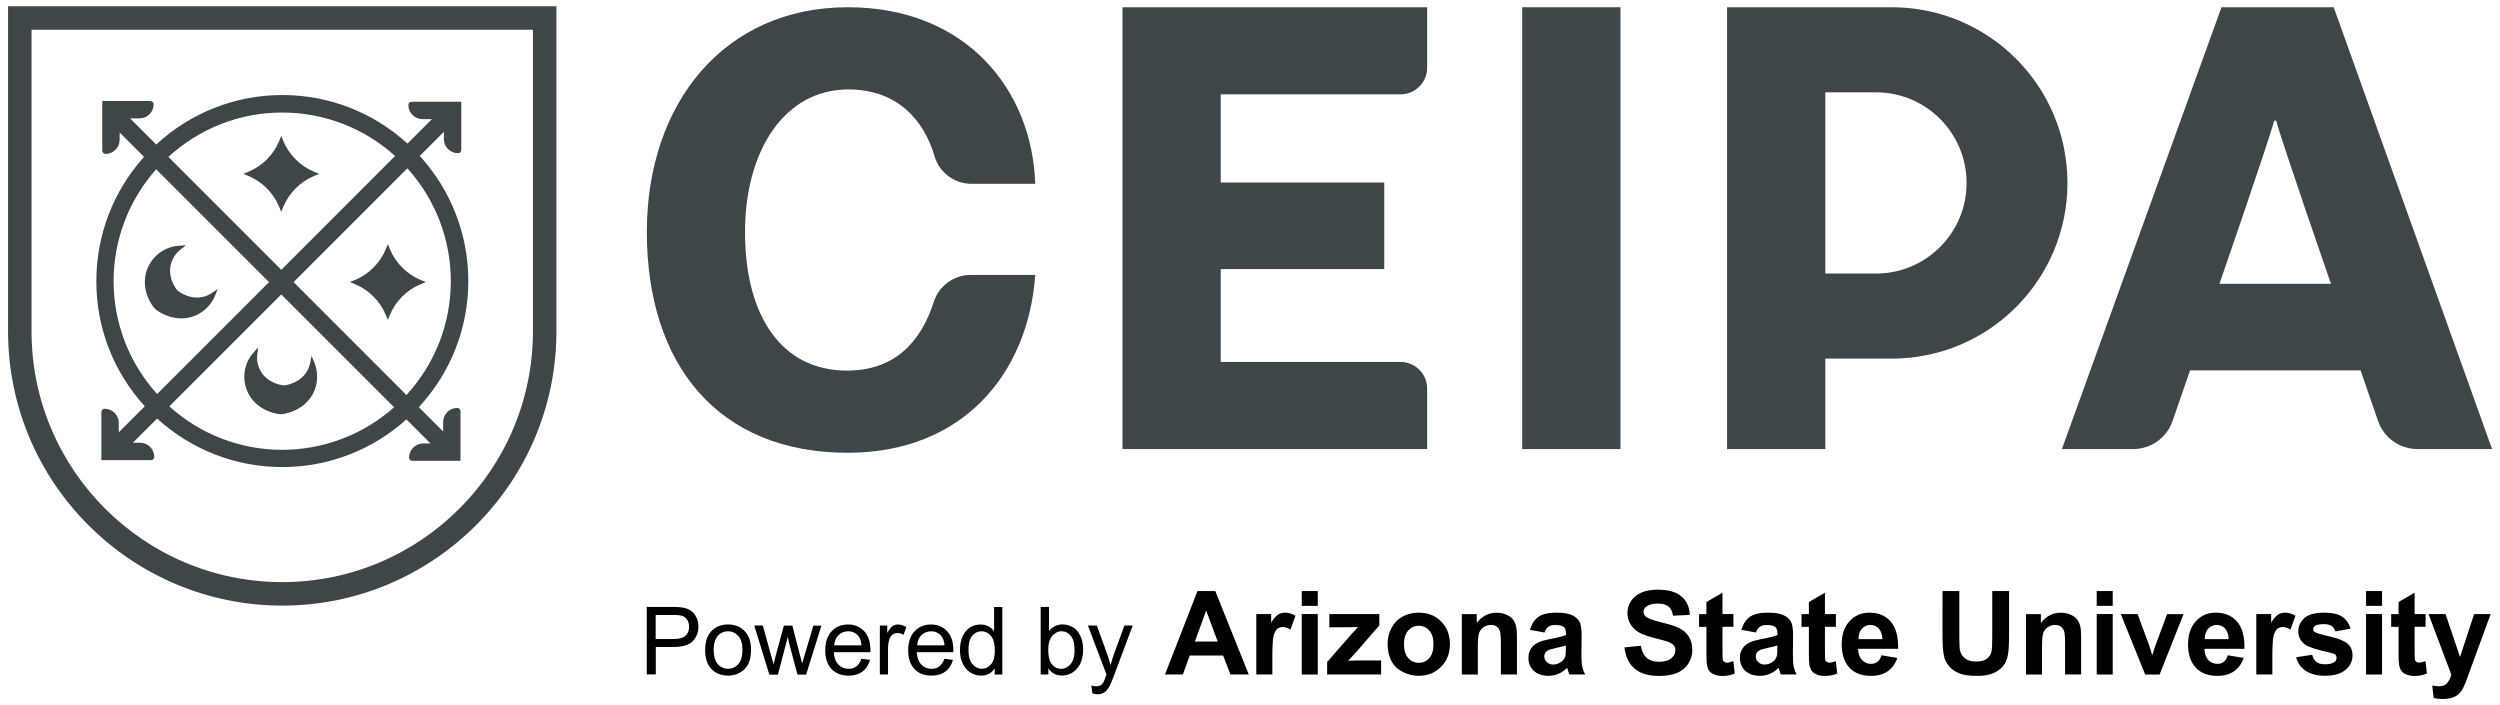 <svg xmlns="http://www.w3.org/2000/svg" xmlns:xlink="http://www.w3.org/1999/xlink" id="Capa_1" x="0px" y="0px" viewBox="0 0 397 112" style="enable-background:new 0 0 397 112;" xml:space="preserve"><style type="text/css">	.st0{fill:#3E4649;}</style><g>	<path class="st0" d="M134.73,14.2c7.7,0,11.98,4.81,13.68,10.62c0.76,2.6,3.17,4.37,5.88,4.37h10.11  c-0.51-14.99-11.01-28.04-29.77-28.04c-19.57,0-31.91,15.19-31.91,35.68c0,21.1,11.32,35.07,31.91,35.07  c18.25,0,28.65-12.54,29.77-28.24h-10.26c-2.68,0-5.04,1.74-5.86,4.29c-2.03,6.34-6.2,10.9-13.76,10.9  c-10.5,0-16.21-8.77-16.21-22.02C118.31,23.99,124.53,14.2,134.73,14.2"></path>	<path class="st0" d="M178.25,71.31h48.38v-9.61c0-2.33-1.89-4.22-4.22-4.22h-28.56V42.73h25.97V28.99h-25.97V14.98h28.56  c2.33,0,4.22-1.89,4.22-4.22V1.15h-48.38V71.31z"></path>	<rect x="241.73" y="1.15" class="st0" width="15.6" height="70.16"></rect>	<path class="st0" d="M352.77,1.15l-25.34,70.16h11.32c2.82,0,5.33-1.79,6.25-4.45l2.78-8.04h27.08l2.78,8.04  c0.92,2.66,3.43,4.45,6.25,4.45h11.85L370.59,1.15H352.77z M352.45,45.07c0,0,7.76-22.45,8.7-25.91h0.31  c0.94,3.56,8.7,25.91,8.7,25.91H352.45z"></path>	<path class="st0" d="M300.41,1.15h-26.15v70.16h15.6V56.95h10.55c15.41,0,27.9-12.49,27.9-27.9  C328.31,13.64,315.82,1.15,300.41,1.15 M297.9,43.44h-8.04V14.66h8.04c7.95,0,14.39,6.44,14.39,14.39  C312.3,37,305.85,43.44,297.9,43.44"></path>	<path d="M102.71,107.11V96.38h4.05c0.71,0,1.26,0.03,1.63,0.1c0.53,0.09,0.97,0.26,1.33,0.5c0.36,0.25,0.64,0.59,0.86,1.03  c0.22,0.44,0.33,0.93,0.33,1.46c0,0.91-0.29,1.68-0.87,2.32c-0.58,0.63-1.63,0.95-3.15,0.95h-2.75v4.36H102.71z M104.13,101.48  h2.77c0.92,0,1.57-0.17,1.95-0.51c0.39-0.34,0.58-0.82,0.58-1.44c0-0.45-0.11-0.83-0.34-1.15c-0.23-0.32-0.53-0.53-0.9-0.63  c-0.24-0.06-0.68-0.09-1.33-0.09h-2.74V101.48z"></path>	<path d="M111.98,103.22c0-1.44,0.4-2.5,1.2-3.2c0.67-0.58,1.48-0.86,2.44-0.86c1.07,0,1.94,0.35,2.62,1.05  c0.68,0.7,1.02,1.67,1.02,2.9c0,1-0.15,1.79-0.45,2.36c-0.3,0.57-0.74,1.02-1.31,1.34c-0.57,0.32-1.2,0.48-1.88,0.48  c-1.09,0-1.97-0.35-2.64-1.05C112.31,105.54,111.98,104.54,111.98,103.22 M113.33,103.22c0,1,0.22,1.74,0.65,2.24  c0.43,0.49,0.98,0.74,1.64,0.74c0.65,0,1.2-0.25,1.63-0.75c0.43-0.5,0.65-1.26,0.65-2.28c0-0.96-0.22-1.69-0.66-2.18  c-0.44-0.49-0.98-0.74-1.63-0.74c-0.66,0-1.21,0.25-1.64,0.74C113.55,101.49,113.33,102.23,113.33,103.22"></path>	<path d="M122.16,107.11l-2.38-7.77h1.36l1.24,4.49l0.46,1.67c0.02-0.08,0.15-0.62,0.4-1.6l1.24-4.55h1.35l1.16,4.51l0.39,1.49  l0.45-1.5l1.33-4.49h1.28l-2.43,7.77h-1.37l-1.24-4.65l-0.3-1.32l-1.57,5.98H122.16z"></path>	<path d="M136.8,104.61l1.36,0.17c-0.21,0.79-0.61,1.41-1.19,1.85c-0.58,0.44-1.32,0.66-2.22,0.66c-1.14,0-2.04-0.35-2.7-1.05  c-0.67-0.7-1-1.68-1-2.95c0-1.31,0.34-2.32,1.01-3.04c0.67-0.72,1.55-1.08,2.62-1.08c1.04,0,1.89,0.35,2.55,1.06  c0.66,0.71,0.99,1.7,0.99,2.99c0,0.08,0,0.19-0.01,0.35h-5.8c0.05,0.85,0.29,1.51,0.72,1.96c0.43,0.45,0.98,0.68,1.62,0.68  c0.48,0,0.9-0.13,1.24-0.38C136.33,105.57,136.6,105.16,136.8,104.61 M132.47,102.48h4.34c-0.06-0.65-0.22-1.14-0.5-1.47  c-0.42-0.51-0.96-0.76-1.63-0.76c-0.6,0-1.11,0.2-1.53,0.61C132.74,101.26,132.52,101.8,132.47,102.48"></path>	<path d="M139.72,107.11v-7.77h1.18v1.18c0.3-0.55,0.58-0.91,0.84-1.09c0.26-0.18,0.54-0.26,0.84-0.26c0.45,0,0.9,0.14,1.35,0.42  l-0.45,1.22c-0.32-0.19-0.64-0.29-0.97-0.29c-0.29,0-0.55,0.09-0.78,0.26c-0.23,0.17-0.39,0.41-0.49,0.72  c-0.15,0.47-0.22,0.98-0.22,1.54v4.07H139.72z"></path>	<path d="M149.97,104.61l1.36,0.17c-0.21,0.79-0.61,1.41-1.19,1.85c-0.58,0.44-1.32,0.66-2.22,0.66c-1.14,0-2.04-0.35-2.7-1.05  c-0.67-0.7-1-1.68-1-2.95c0-1.31,0.34-2.32,1.01-3.04c0.67-0.72,1.55-1.08,2.62-1.08c1.04,0,1.89,0.35,2.55,1.06  c0.66,0.71,0.99,1.7,0.99,2.99c0,0.08,0,0.19-0.01,0.35h-5.8c0.05,0.85,0.29,1.51,0.72,1.96c0.43,0.45,0.98,0.68,1.62,0.68  c0.48,0,0.9-0.13,1.24-0.38C149.5,105.57,149.77,105.16,149.97,104.61 M145.65,102.48h4.34c-0.06-0.65-0.22-1.14-0.5-1.47  c-0.42-0.51-0.96-0.76-1.63-0.76c-0.6,0-1.11,0.2-1.53,0.61C145.92,101.26,145.69,101.8,145.65,102.48"></path>	<path d="M157.96,107.11v-0.98c-0.49,0.77-1.22,1.16-2.17,1.16c-0.62,0-1.19-0.17-1.71-0.51c-0.52-0.34-0.92-0.82-1.21-1.43  c-0.29-0.61-0.43-1.32-0.43-2.11c0-0.78,0.13-1.48,0.39-2.11s0.65-1.12,1.16-1.45c0.52-0.34,1.09-0.51,1.73-0.51  c0.47,0,0.89,0.1,1.25,0.3c0.37,0.2,0.66,0.46,0.89,0.77v-3.85h1.31v10.73H157.96z M153.79,103.23c0,1,0.21,1.74,0.63,2.23  c0.42,0.49,0.92,0.74,1.49,0.74c0.57,0,1.06-0.23,1.47-0.71c0.4-0.47,0.6-1.19,0.6-2.15c0-1.06-0.2-1.84-0.61-2.34  c-0.41-0.5-0.92-0.75-1.52-0.75c-0.58,0-1.07,0.24-1.47,0.72C153.99,101.45,153.79,102.2,153.79,103.23"></path>	<path d="M166.48,107.11h-1.22V96.38h1.32v3.83c0.56-0.7,1.27-1.05,2.13-1.05c0.48,0,0.93,0.1,1.36,0.29s0.78,0.46,1.05,0.81  c0.28,0.35,0.49,0.77,0.65,1.26c0.16,0.49,0.23,1.02,0.23,1.58c0,1.33-0.33,2.36-0.99,3.09c-0.66,0.73-1.45,1.09-2.37,1.09  c-0.92,0-1.64-0.38-2.16-1.15V107.11z M166.46,103.17c0,0.93,0.13,1.61,0.38,2.02c0.41,0.68,0.97,1.02,1.68,1.02  c0.57,0,1.07-0.25,1.49-0.75c0.42-0.5,0.63-1.24,0.63-2.24c0-1.02-0.2-1.76-0.6-2.25c-0.4-0.48-0.89-0.73-1.46-0.73  c-0.57,0-1.07,0.25-1.49,0.75C166.67,101.5,166.46,102.22,166.46,103.17"></path>	<path d="M173.46,110.1l-0.15-1.24c0.29,0.08,0.54,0.12,0.75,0.12c0.29,0,0.53-0.05,0.7-0.15c0.18-0.1,0.32-0.23,0.43-0.41  c0.08-0.13,0.22-0.46,0.4-0.98c0.03-0.07,0.06-0.18,0.12-0.32l-2.95-7.79h1.42l1.62,4.5c0.21,0.57,0.4,1.17,0.56,1.8  c0.15-0.6,0.33-1.2,0.54-1.77l1.66-4.53h1.32l-2.96,7.9c-0.32,0.85-0.56,1.44-0.74,1.76c-0.23,0.43-0.5,0.75-0.81,0.96  c-0.3,0.2-0.66,0.3-1.08,0.3C174.06,110.26,173.78,110.21,173.46,110.1"></path>	<path d="M198.3,107.11h-2.91l-1.16-3.01h-5.3l-1.09,3.01H185l5.16-13.25h2.83L198.3,107.11z M193.37,101.87l-1.83-4.92l-1.79,4.92  H193.37z"></path>	<path d="M202.04,107.11h-2.54v-9.6h2.36v1.37c0.4-0.65,0.77-1.07,1.09-1.28c0.32-0.2,0.69-0.31,1.1-0.31  c0.58,0,1.14,0.16,1.67,0.48l-0.79,2.22c-0.43-0.28-0.83-0.42-1.19-0.42c-0.35,0-0.66,0.1-0.9,0.29c-0.25,0.2-0.44,0.55-0.58,1.06  c-0.14,0.51-0.21,1.58-0.21,3.22V107.11z"></path>	<path d="M206.72,93.86h2.54v2.35h-2.54V93.86z M206.72,97.51h2.54v9.6h-2.54V97.51z"></path>	<path d="M210.75,107.11v-1.98l3.6-4.13c0.59-0.67,1.03-1.15,1.31-1.44c-0.3,0.02-0.68,0.03-1.17,0.04l-3.39,0.02v-2.11h7.94v1.8  l-3.67,4.23l-1.29,1.4c0.7-0.04,1.14-0.06,1.31-0.06h3.93v2.23H210.75z"></path>	<path d="M220.35,102.17c0-0.84,0.21-1.66,0.62-2.45c0.42-0.79,1-1.39,1.77-1.81c0.76-0.42,1.61-0.62,2.55-0.62  c1.45,0,2.64,0.47,3.57,1.41c0.93,0.94,1.39,2.14,1.39,3.58c0,1.45-0.47,2.66-1.41,3.61c-0.94,0.95-2.12,1.43-3.54,1.43  c-0.88,0-1.72-0.2-2.52-0.6c-0.8-0.4-1.41-0.98-1.82-1.75C220.55,104.21,220.35,103.28,220.35,102.17 M222.95,102.31  c0,0.95,0.23,1.68,0.68,2.19c0.45,0.51,1.01,0.76,1.67,0.76c0.66,0,1.22-0.25,1.67-0.76c0.45-0.51,0.67-1.24,0.67-2.2  c0-0.94-0.22-1.66-0.67-2.17c-0.45-0.51-1.01-0.76-1.67-0.76c-0.66,0-1.22,0.25-1.67,0.76  C223.17,100.63,222.95,101.36,222.95,102.31"></path>	<path d="M240.88,107.11h-2.54v-4.9c0-1.04-0.05-1.71-0.16-2.01c-0.11-0.3-0.28-0.54-0.53-0.71c-0.24-0.17-0.54-0.25-0.88-0.25  c-0.44,0-0.83,0.12-1.18,0.36c-0.35,0.24-0.59,0.56-0.72,0.96s-0.19,1.13-0.19,2.21v4.35h-2.54v-9.6h2.36v1.41  c0.84-1.09,1.89-1.63,3.16-1.63c0.56,0,1.07,0.1,1.54,0.3c0.46,0.2,0.82,0.46,1.05,0.77c0.24,0.31,0.4,0.67,0.5,1.07  c0.09,0.4,0.14,0.97,0.14,1.71V107.11z"></path>	<path d="M245.26,100.44l-2.3-0.42c0.26-0.93,0.7-1.61,1.34-2.06c0.63-0.45,1.57-0.67,2.82-0.67c1.13,0,1.98,0.13,2.53,0.4  c0.55,0.27,0.94,0.61,1.17,1.02c0.23,0.41,0.34,1.17,0.34,2.27l-0.03,2.96c0,0.84,0.04,1.47,0.12,1.87  c0.08,0.4,0.23,0.83,0.46,1.29h-2.51c-0.07-0.17-0.15-0.42-0.24-0.75c-0.04-0.15-0.07-0.25-0.09-0.3c-0.43,0.42-0.9,0.74-1.39,0.95  c-0.49,0.21-1.02,0.32-1.58,0.32c-0.99,0-1.77-0.27-2.34-0.8c-0.57-0.54-0.85-1.21-0.85-2.03c0-0.54,0.13-1.03,0.39-1.45  c0.26-0.42,0.62-0.75,1.09-0.98c0.47-0.23,1.14-0.42,2.02-0.59c1.19-0.22,2.01-0.43,2.47-0.62v-0.25c0-0.49-0.12-0.84-0.36-1.04  s-0.69-0.31-1.36-0.31c-0.45,0-0.8,0.09-1.06,0.27S245.42,99.99,245.26,100.44 M248.66,102.5c-0.33,0.11-0.84,0.24-1.55,0.39  c-0.7,0.15-1.17,0.3-1.38,0.44c-0.33,0.23-0.5,0.53-0.5,0.89c0,0.36,0.13,0.66,0.4,0.92c0.27,0.26,0.6,0.39,1.01,0.39  c0.46,0,0.9-0.15,1.31-0.45c0.31-0.23,0.51-0.51,0.61-0.84c0.07-0.22,0.1-0.63,0.1-1.24V102.5z"></path>	<path d="M257.96,102.8l2.6-0.25c0.16,0.87,0.47,1.52,0.95,1.93c0.48,0.41,1.12,0.61,1.94,0.61c0.86,0,1.51-0.18,1.95-0.55  c0.44-0.37,0.65-0.79,0.65-1.28c0-0.31-0.09-0.58-0.27-0.8c-0.18-0.22-0.51-0.41-0.96-0.57c-0.31-0.11-1.03-0.3-2.14-0.58  c-1.43-0.36-2.44-0.79-3.02-1.31c-0.81-0.73-1.22-1.62-1.22-2.67c0-0.67,0.19-1.31,0.57-1.89c0.38-0.59,0.93-1.03,1.65-1.34  s1.59-0.46,2.61-0.46c1.66,0,2.92,0.36,3.76,1.09c0.84,0.73,1.28,1.7,1.32,2.92l-2.67,0.12c-0.12-0.68-0.36-1.17-0.74-1.47  c-0.38-0.3-0.94-0.45-1.69-0.45c-0.78,0-1.39,0.16-1.83,0.48c-0.28,0.21-0.42,0.48-0.42,0.82c0,0.31,0.13,0.58,0.4,0.8  c0.34,0.28,1.16,0.58,2.46,0.89c1.3,0.31,2.26,0.62,2.89,0.95c0.62,0.33,1.11,0.78,1.46,1.35c0.35,0.57,0.53,1.27,0.53,2.11  c0,0.76-0.21,1.47-0.63,2.13c-0.42,0.66-1.02,1.16-1.79,1.48c-0.77,0.32-1.73,0.48-2.88,0.48c-1.67,0-2.96-0.39-3.86-1.16  C258.67,105.41,258.13,104.28,257.96,102.8"></path>	<path d="M275.27,97.51v2.03h-1.74v3.87c0,0.78,0.02,1.24,0.05,1.37c0.03,0.13,0.11,0.24,0.23,0.32c0.12,0.08,0.26,0.13,0.43,0.13  c0.23,0,0.57-0.08,1.02-0.24l0.22,1.97c-0.59,0.25-1.26,0.38-2.01,0.38c-0.46,0-0.87-0.08-1.24-0.23c-0.37-0.15-0.64-0.35-0.81-0.6  c-0.17-0.24-0.29-0.57-0.36-0.99c-0.05-0.29-0.08-0.89-0.08-1.79v-4.18h-1.17v-2.03h1.17V95.6l2.55-1.48v3.39H275.27z"></path>	<path d="M278.84,100.44l-2.3-0.42c0.26-0.93,0.7-1.61,1.34-2.06c0.63-0.45,1.57-0.67,2.82-0.67c1.13,0,1.98,0.13,2.53,0.4  c0.55,0.27,0.94,0.61,1.17,1.02c0.23,0.41,0.34,1.17,0.34,2.27l-0.03,2.96c0,0.84,0.04,1.47,0.12,1.87  c0.08,0.4,0.23,0.83,0.46,1.29h-2.51c-0.07-0.17-0.15-0.42-0.24-0.75c-0.04-0.15-0.07-0.25-0.09-0.3c-0.43,0.42-0.9,0.74-1.39,0.95  c-0.49,0.21-1.02,0.32-1.58,0.32c-0.99,0-1.77-0.27-2.34-0.8c-0.57-0.54-0.85-1.21-0.85-2.03c0-0.54,0.13-1.03,0.39-1.45  c0.26-0.42,0.62-0.75,1.09-0.98c0.47-0.23,1.14-0.42,2.02-0.59c1.19-0.22,2.01-0.43,2.47-0.62v-0.25c0-0.49-0.12-0.84-0.36-1.04  s-0.69-0.31-1.36-0.31c-0.45,0-0.8,0.09-1.06,0.27S279,99.99,278.84,100.44 M282.24,102.5c-0.33,0.11-0.84,0.24-1.55,0.39  c-0.71,0.15-1.17,0.3-1.38,0.44c-0.33,0.23-0.5,0.53-0.5,0.89c0,0.36,0.13,0.66,0.4,0.92c0.27,0.26,0.6,0.39,1.01,0.39  c0.46,0,0.9-0.15,1.31-0.45c0.31-0.23,0.51-0.51,0.61-0.84c0.07-0.22,0.1-0.63,0.1-1.24V102.5z"></path>	<path d="M291.54,97.51v2.03h-1.74v3.87c0,0.78,0.02,1.24,0.05,1.37c0.03,0.13,0.11,0.24,0.23,0.32c0.12,0.08,0.26,0.13,0.43,0.13  c0.23,0,0.57-0.08,1.02-0.24l0.22,1.97c-0.59,0.25-1.26,0.38-2.01,0.38c-0.46,0-0.87-0.08-1.24-0.23c-0.37-0.15-0.64-0.35-0.81-0.6  c-0.17-0.24-0.29-0.57-0.36-0.99c-0.05-0.29-0.08-0.89-0.08-1.79v-4.18h-1.17v-2.03h1.17V95.6l2.55-1.48v3.39H291.54z"></path>	<path d="M298.77,104.06l2.53,0.42c-0.33,0.93-0.84,1.63-1.54,2.12s-1.58,0.73-2.64,0.73c-1.67,0-2.9-0.55-3.71-1.64  c-0.63-0.87-0.95-1.98-0.95-3.31c0-1.59,0.42-2.84,1.25-3.74c0.83-0.9,1.88-1.35,3.15-1.35c1.43,0,2.56,0.47,3.38,1.41  c0.83,0.94,1.22,2.39,1.18,4.33h-6.36c0.02,0.75,0.22,1.34,0.61,1.76s0.88,0.63,1.46,0.63c0.4,0,0.73-0.11,1-0.33  C298.43,104.89,298.64,104.54,298.77,104.06 M298.92,101.49c-0.02-0.73-0.21-1.29-0.57-1.68c-0.36-0.38-0.8-0.57-1.32-0.57  c-0.56,0-1.01,0.2-1.37,0.61c-0.36,0.4-0.54,0.95-0.53,1.64H298.92z"></path>	<path d="M308.47,93.86h2.67v7.18c0,1.14,0.03,1.88,0.1,2.21c0.11,0.54,0.39,0.98,0.82,1.31c0.43,0.33,1.02,0.49,1.77,0.49  c0.76,0,1.33-0.15,1.72-0.47c0.39-0.31,0.62-0.69,0.7-1.14c0.08-0.45,0.12-1.2,0.12-2.25v-7.33h2.67v6.96  c0,1.59-0.07,2.71-0.22,3.37c-0.15,0.66-0.41,1.21-0.8,1.66c-0.39,0.45-0.91,0.81-1.56,1.08s-1.5,0.4-2.55,0.4  c-1.27,0-2.22-0.15-2.88-0.44c-0.65-0.29-1.17-0.67-1.55-1.14c-0.38-0.47-0.63-0.96-0.75-1.47c-0.18-0.76-0.26-1.88-0.26-3.36  V93.86z"></path>	<path d="M330.47,107.11h-2.54v-4.9c0-1.04-0.05-1.71-0.16-2.01c-0.11-0.3-0.28-0.54-0.53-0.71c-0.24-0.17-0.54-0.25-0.88-0.25  c-0.44,0-0.83,0.12-1.18,0.36c-0.35,0.24-0.59,0.56-0.72,0.96s-0.19,1.13-0.19,2.21v4.35h-2.54v-9.6h2.36v1.41  c0.84-1.09,1.89-1.63,3.16-1.63c0.56,0,1.07,0.1,1.54,0.3c0.46,0.2,0.82,0.46,1.05,0.77c0.24,0.31,0.4,0.67,0.5,1.07  c0.09,0.4,0.14,0.97,0.14,1.71V107.11z"></path>	<path d="M332.96,93.86h2.54v2.35h-2.54V93.86z M332.96,97.51h2.54v9.6h-2.54V97.51z"></path>	<path d="M340.65,107.11l-3.87-9.6h2.67l1.81,4.9l0.52,1.64c0.14-0.42,0.23-0.69,0.26-0.82c0.08-0.27,0.17-0.54,0.27-0.81l1.83-4.9  h2.61l-3.81,9.6H340.65z"></path>	<path d="M353.77,104.06l2.53,0.42c-0.33,0.93-0.84,1.63-1.54,2.12s-1.58,0.73-2.64,0.73c-1.67,0-2.9-0.55-3.71-1.64  c-0.63-0.87-0.95-1.98-0.95-3.31c0-1.59,0.42-2.84,1.25-3.74c0.83-0.9,1.88-1.35,3.15-1.35c1.43,0,2.56,0.47,3.38,1.41  c0.83,0.94,1.22,2.39,1.18,4.33h-6.36c0.02,0.75,0.22,1.34,0.61,1.76s0.88,0.63,1.46,0.63c0.4,0,0.73-0.11,1-0.33  C353.43,104.89,353.63,104.54,353.77,104.06 M353.91,101.49c-0.02-0.73-0.21-1.29-0.57-1.68c-0.36-0.38-0.8-0.57-1.32-0.57  c-0.55,0-1.01,0.2-1.37,0.61c-0.36,0.4-0.54,0.95-0.53,1.64H353.91z"></path>	<path d="M360.84,107.11h-2.54v-9.6h2.36v1.37c0.4-0.65,0.77-1.07,1.09-1.28c0.32-0.2,0.69-0.31,1.1-0.31  c0.58,0,1.14,0.16,1.67,0.48l-0.79,2.22c-0.43-0.28-0.83-0.42-1.19-0.42c-0.35,0-0.66,0.1-0.9,0.29c-0.25,0.2-0.44,0.55-0.58,1.06  c-0.14,0.51-0.21,1.58-0.21,3.22V107.11z"></path>	<path d="M364.63,104.37l2.55-0.39c0.11,0.49,0.33,0.87,0.66,1.13c0.33,0.26,0.79,0.38,1.39,0.38c0.66,0,1.15-0.12,1.48-0.36  c0.22-0.17,0.33-0.39,0.33-0.68c0-0.19-0.06-0.35-0.18-0.48c-0.13-0.12-0.41-0.23-0.85-0.33c-2.05-0.45-3.35-0.86-3.9-1.24  c-0.76-0.52-1.14-1.24-1.14-2.16c0-0.83,0.33-1.53,0.98-2.1c0.66-0.57,1.68-0.85,3.06-0.85c1.31,0,2.29,0.21,2.93,0.64  c0.64,0.43,1.08,1.06,1.32,1.9l-2.4,0.44c-0.1-0.37-0.3-0.66-0.58-0.86c-0.29-0.2-0.7-0.3-1.22-0.3c-0.67,0-1.15,0.09-1.44,0.28  c-0.19,0.13-0.29,0.3-0.29,0.51c0,0.18,0.08,0.33,0.25,0.46c0.23,0.17,1.02,0.41,2.37,0.71c1.35,0.31,2.3,0.68,2.83,1.13  c0.53,0.45,0.8,1.08,0.8,1.89c0,0.88-0.37,1.64-1.1,2.27c-0.74,0.63-1.82,0.95-3.26,0.95c-1.31,0-2.34-0.27-3.1-0.8  C365.36,106,364.86,105.28,364.63,104.37"></path>	<path d="M375.73,93.86h2.54v2.35h-2.54V93.86z M375.73,97.51h2.54v9.6h-2.54V97.51z"></path>	<path d="M385.18,97.51v2.03h-1.74v3.87c0,0.78,0.02,1.24,0.05,1.37c0.03,0.13,0.11,0.24,0.23,0.32c0.12,0.08,0.26,0.13,0.43,0.13  c0.23,0,0.57-0.08,1.02-0.24l0.22,1.97c-0.59,0.25-1.26,0.38-2.01,0.38c-0.46,0-0.87-0.08-1.24-0.23c-0.37-0.15-0.64-0.35-0.81-0.6  c-0.17-0.24-0.29-0.57-0.36-0.99c-0.05-0.29-0.08-0.89-0.08-1.79v-4.18h-1.17v-2.03h1.17V95.6l2.55-1.48v3.39H385.18z"></path>	<path d="M385.65,97.51h2.7l2.3,6.82l2.24-6.82h2.63l-3.39,9.24l-0.61,1.67c-0.22,0.56-0.44,0.99-0.64,1.28  c-0.2,0.29-0.43,0.53-0.7,0.72c-0.26,0.18-0.59,0.33-0.97,0.43c-0.38,0.1-0.82,0.15-1.3,0.15c-0.49,0-0.97-0.05-1.44-0.15  l-0.23-1.99c0.4,0.08,0.76,0.12,1.07,0.12c0.59,0,1.03-0.17,1.31-0.52c0.28-0.35,0.5-0.79,0.65-1.32L385.65,97.51z"></path>	<path class="st0" d="M1.28,0.99v51.64c0,24.01,19.53,43.54,43.54,43.54c24.01,0,43.54-19.53,43.54-43.54V0.99H1.28z M84.63,4.72  v47.91c0,21.95-17.86,39.81-39.81,39.81c-21.95,0-39.81-17.86-39.81-39.81V4.72H84.63z"></path>	<path class="st0" d="M49.93,27.92l0.76-0.31l-0.76-0.31c-2.24-0.91-4.04-2.72-4.96-4.95l-0.31-0.76l-0.31,0.76  c-0.91,2.24-2.72,4.04-4.96,4.95l-0.76,0.31l0.76,0.31c2.24,0.91,4.04,2.72,4.96,4.96l0.31,0.76l0.31-0.76  C45.89,30.64,47.7,28.83,49.93,27.92"></path>	<path class="st0" d="M66.86,44.48c-2.24-0.91-4.04-2.72-4.96-4.95l-0.31-0.76l-0.31,0.76c-0.91,2.24-2.72,4.04-4.96,4.95  l-0.76,0.31l0.76,0.31c2.24,0.91,4.04,2.72,4.96,4.95l0.31,0.76l0.31-0.76c0.91-2.24,2.72-4.04,4.96-4.95l0.76-0.31L66.86,44.48z"></path>	<path class="st0" d="M22.99,64.52l-4.13,4.13v-1.5c0-1.23-1.01-2.24-2.24-2.24c-0.29,0-0.52,0.23-0.52,0.52v7.64h7.88  c0.29,0,0.52-0.23,0.52-0.52c0-1.23-1.01-2.24-2.24-2.24H21.1l3.85-3.85c5.46,4.98,12.5,7.71,19.87,7.71  c7.3,0,14.28-2.68,19.72-7.57l3.82,3.82H67.2c-1.23,0-2.24,1.01-2.24,2.24c0,0.29,0.23,0.52,0.52,0.52h7.65v-7.88  c0-0.29-0.23-0.52-0.52-0.52c-1.23,0-2.24,1.01-2.24,2.24v1.5l-3.86-3.86c5.07-5.48,7.86-12.58,7.86-20.03  c0-7.37-2.74-14.42-7.71-19.87l3.83-3.83v1.16c0,1.23,1.01,2.24,2.24,2.24c0.29,0,0.52-0.23,0.52-0.52v-7.65h-7.88  c-0.29,0-0.52,0.23-0.52,0.52c0,1.23,1.01,2.24,2.24,2.24h1.5l-3.88,3.88c-5.46-4.98-12.5-7.71-19.87-7.71  c-7.45,0-14.55,2.79-20.03,7.86l-4.15-4.15h1.5c1.23,0,2.24-1.01,2.24-2.24c0-0.29-0.23-0.52-0.52-0.52h-7.64v7.88  c0,0.29,0.23,0.52,0.52,0.52c1.23,0,2.24-1.01,2.24-2.24v-1.16l3.87,3.87c-4.88,5.43-7.57,12.42-7.57,19.72  C15.28,52.02,18.02,59.06,22.99,64.52 M18.04,44.65c0-6.56,2.4-12.86,6.76-17.77L42.72,44.8L24.95,62.57  C20.49,57.63,18.04,51.28,18.04,44.65 M26.74,24.92c4.96-4.55,11.36-7.05,18.08-7.05c6.64,0,12.99,2.45,17.92,6.9L44.67,42.85  L26.74,24.92z M62.58,64.67c-4.91,4.36-11.2,6.76-17.77,6.76c-6.64,0-12.99-2.45-17.92-6.9l17.77-17.77L62.58,64.67z M46.62,44.8  l18.07-18.07c4.46,4.94,6.9,11.29,6.9,17.92c0,6.71-2.5,13.12-7.05,18.08L46.62,44.8z"></path>	<path class="st0" d="M28.79,50.56c0.57,0,1.14-0.08,1.7-0.25c1.66-0.51,3.03-1.78,3.67-3.39l0.4-1.01l-0.9,0.61  c-1.56,1.06-3.54,0.96-5.29-0.24c-0.15-0.1-0.28-0.23-0.38-0.38c-1.78-2.58-0.89-5.06,0.69-6.28l0.86-0.66l-1.08,0.06  c-2.07,0.12-3.93,1.35-4.86,3.21c-0.98,1.98-0.75,4.3,0.64,6.36c0.2,0.29,0.46,0.55,0.75,0.75C26.2,50.14,27.5,50.56,28.79,50.56"></path>	<path class="st0" d="M39.1,61.68c0.71,2.1,2.51,3.57,4.95,4.04c0.17,0.03,0.35,0.05,0.53,0.05s0.35-0.02,0.53-0.05  c2.08-0.4,3.71-1.54,4.59-3.19c0.81-1.53,0.88-3.4,0.2-5l-0.43-1l-0.21,1.07c-0.36,1.85-1.82,3.18-3.91,3.57  c-0.18,0.03-0.36,0.03-0.54,0c-3.08-0.57-4.21-2.95-3.95-4.93l0.14-1.08l-0.72,0.81C38.88,57.52,38.43,59.71,39.1,61.68"></path></g></svg>